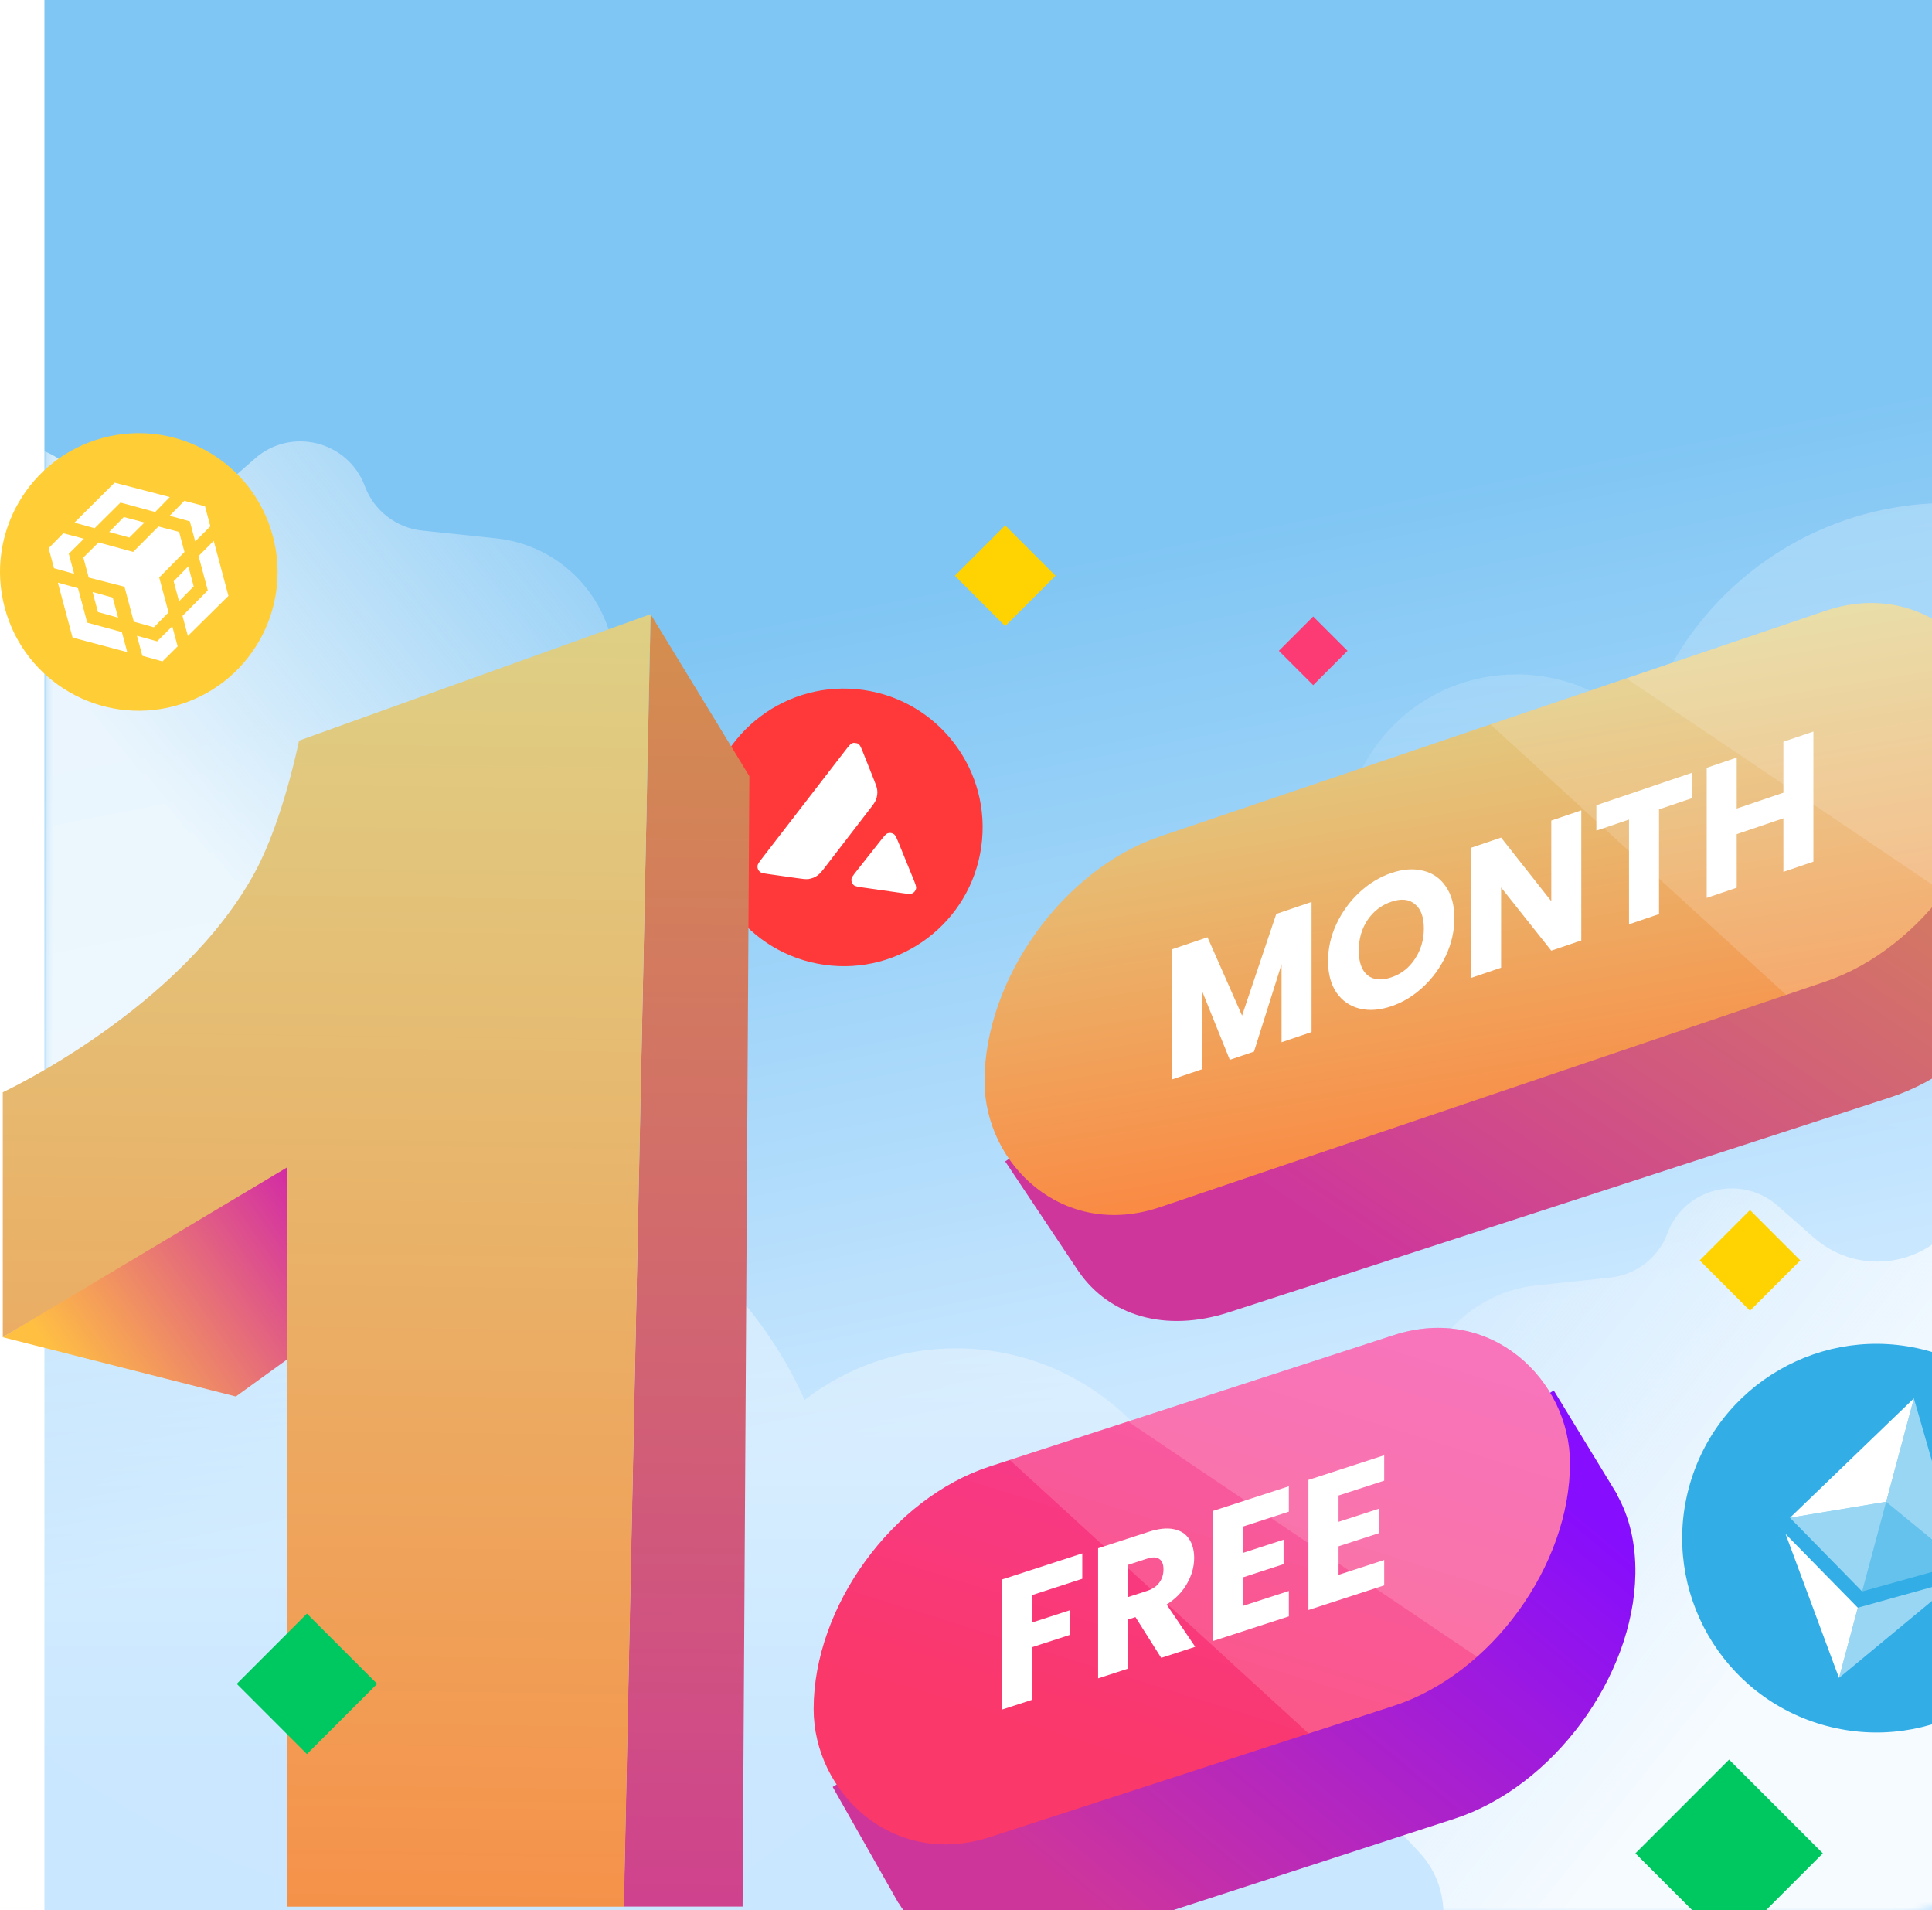 <svg width="348" height="344" viewBox="0 0 348 344" fill="none" xmlns="http://www.w3.org/2000/svg">
<rect width="348" height="344" transform="translate(8)" fill="url(#paint0_linear_35_611)"/>
<mask id="mask0_35_611" style="mask-type:alpha" maskUnits="userSpaceOnUse" x="8" y="27" width="357" height="318">
<rect x="8.174" y="27" width="356.609" height="317.368" rx="24" fill="#C4C4C4"/>
</mask>
<g mask="url(#mask0_35_611)">
<g filter="url(#filter0_f_35_611)">
<path d="M353.091 219.227C357.451 214.46 364.581 213.456 370.088 216.835L373.576 218.974C376.36 220.682 379.919 220.448 382.456 218.39V218.39C386.755 214.9 393.222 216.953 394.722 222.283L412.566 285.688C413.162 287.804 413.464 289.992 413.464 292.19V326.047C413.464 335.09 408.381 343.365 400.315 347.454L345.745 375.116C341.668 377.183 337.085 378.042 332.536 377.593L272.53 371.67C262.058 370.636 255.381 359.993 259.007 350.114V350.114C261.106 344.398 259.797 337.987 255.627 333.55L242.721 319.82C234.004 310.547 234.042 296.082 242.806 286.855L249.341 279.975C254.425 274.621 256.763 267.226 255.679 259.923L255.521 258.861C253.516 245.351 263.174 232.893 276.758 231.469L290.035 230.076C294.713 229.585 298.711 226.488 300.354 222.08V222.08C303.384 213.95 313.616 211.371 320.138 217.093L326.75 222.894C333.835 229.11 344.59 228.519 350.952 221.565L353.091 219.227Z" fill="url(#paint1_linear_35_611)"/>
</g>
<g filter="url(#filter1_f_35_611)">
<path d="M12.982 84.698C8.621 79.931 1.492 78.928 -4.015 82.306L-7.503 84.446C-10.287 86.154 -13.846 85.92 -16.383 83.861V83.861C-20.682 80.372 -27.149 82.425 -28.649 87.755L-46.493 151.16C-47.089 153.276 -47.391 155.464 -47.391 157.662V191.519C-47.391 200.562 -42.308 208.837 -34.242 212.926L20.328 240.588C24.405 242.654 28.988 243.514 33.536 243.065L93.542 237.142C104.015 236.108 110.692 225.465 107.066 215.586V215.586C104.967 209.87 106.276 203.459 110.446 199.022L123.352 185.292C132.068 176.019 132.031 161.554 123.267 152.326L116.732 145.446C111.648 140.093 109.31 132.698 110.394 125.395L110.551 124.333C112.557 110.823 102.899 98.365 89.315 96.94L76.038 95.548C71.359 95.057 67.362 91.96 65.719 87.552V87.552C62.689 79.422 52.457 76.843 45.935 82.564L39.323 88.365C32.238 94.582 21.483 93.991 15.121 87.036L12.982 84.698Z" fill="url(#paint2_linear_35_611)"/>
</g>
</g>
<path d="M127.252 145.482C129.195 131.814 141.85 122.309 155.518 124.252C169.186 126.195 178.691 138.85 176.748 152.518C174.805 166.186 162.15 175.691 148.482 173.748C134.814 171.805 125.309 159.15 127.252 145.482Z" fill="#FF393A"/>
<path fill-rule="evenodd" clip-rule="evenodd" d="M138.643 157.441L143.446 158.123C144.577 158.284 145.142 158.364 145.667 158.296C146.244 158.211 146.79 157.991 147.266 157.649C147.704 157.337 148.051 156.89 148.735 156.008L148.756 155.981L156.55 145.855C157.241 144.967 157.584 144.52 157.778 144.026C157.99 143.492 158.073 142.909 158.018 142.336C157.97 141.813 157.762 141.29 157.353 140.261L155.51 135.635C155.132 134.675 154.939 134.195 154.64 133.985C154.564 133.932 154.482 133.887 154.397 133.853L153.804 133.769C153.713 133.778 153.622 133.798 153.534 133.828C153.188 133.946 152.87 134.354 152.239 135.17L137.409 154.387C136.786 155.192 136.474 155.594 136.442 155.955C136.411 156.348 136.561 156.729 136.859 156.988C137.136 157.226 137.634 157.297 138.643 157.441ZM162.457 160.826L155.575 159.848C154.56 159.704 154.049 159.631 153.779 159.394C153.481 159.135 153.331 158.747 153.362 158.355C153.395 157.996 153.707 157.598 154.334 156.802L154.348 156.783L158.622 151.374C159.25 150.577 159.567 150.181 159.906 150.062C160.278 149.935 160.685 149.993 161.006 150.218C161.298 150.423 161.483 150.871 161.851 151.759L161.881 151.831L164.49 158.219L164.528 158.311C164.888 159.204 165.072 159.659 165.006 160.004C164.932 160.39 164.674 160.719 164.316 160.886C163.983 161.043 163.473 160.97 162.457 160.826Z" fill="white"/>
<path fill-rule="evenodd" clip-rule="evenodd" d="M365 92.284C360.53 91.17 355.851 90.579 351.032 90.579C324.982 90.579 303.006 107.862 296.142 131.487C290.447 125.318 282.256 121.449 273.152 121.449C255.947 121.449 242 135.269 242 152.318C242 169.367 255.947 183.187 273.152 183.187C283.745 183.187 293.103 177.949 298.731 169.943C307.574 189.86 327.664 203.767 351.032 203.767C355.832 203.767 360.493 203.181 364.946 202.076L365 92.284Z" fill="url(#paint3_linear_35_611)"/>
<path fill-rule="evenodd" clip-rule="evenodd" d="M144.932 252.107C133.011 225.436 105.556 206.772 73.593 206.772C45.329 206.772 20.59 221.366 7 243.184L7 315.188C7 315.188 41.266 341.997 71.484 341.997H100.465C100.465 341.997 120.489 341.997 128.113 341.997L148.532 326.159C155.398 330.456 163.503 332.939 172.185 332.939C196.936 332.939 217 312.765 217 287.879C217 262.994 196.936 242.82 172.185 242.82C161.932 242.82 152.483 246.281 144.932 252.107Z" fill="url(#paint4_linear_35_611)"/>
<rect x="230.355" y="117.203" width="8.744" height="8.744" transform="rotate(-45 230.355 117.203)" fill="#FC3A74"/>
<path d="M134.978 139.777L117.19 110.604L112.353 343.352H133.76L134.978 139.777Z" fill="url(#paint5_linear_35_611)"/>
<path d="M42.48 251.487L0.5 240.814L54.576 207.372L55.287 242.237L42.48 251.487Z" fill="url(#paint6_linear_35_611)"/>
<path d="M0.5 240.814V196.699C0.5 196.699 32.661 181.757 46.038 156.854C51.027 147.564 53.864 133.373 53.864 133.373L117.19 110.604L112.384 343.373H51.73V210.218L0.5 240.814Z" fill="url(#paint7_linear_35_611)"/>
<path fill-rule="evenodd" clip-rule="evenodd" d="M327.719 134.829L222.533 169.005C208.31 173.627 196.092 187.297 191.699 202.143L181.059 209.155L194.338 229.057L194.345 229.052C199.806 236.905 209.841 240.071 221.417 236.31L340.454 197.633C358.132 191.889 372.713 172.165 373.021 153.58C373.125 147.322 371.597 141.991 368.851 137.892L356.065 117.203L327.671 134.751L327.719 134.829Z" fill="url(#paint8_linear_35_611)"/>
<g clip-path="url(#clip0_35_611)">
<rect width="193.321" height="66.758" rx="33.379" transform="matrix(0.947 -0.321 0 1 177.338 161.347)" fill="url(#paint9_linear_35_611)"/>
<rect x="303.37" y="50.694" width="123.155" height="82.403" transform="rotate(42.451 303.37 50.694)" fill="white" fill-opacity="0.16"/>
<rect x="303.402" y="29.841" width="123.155" height="82.403" transform="rotate(33.981 303.402 29.841)" fill="white" fill-opacity="0.16"/>
<path d="M236.244 162.424V185.856L230.839 187.691V173.639L225.876 189.376L221.515 190.856L216.521 178.466V192.552L211.116 194.386V170.954L217.5 168.787L223.727 182.895L229.891 164.581L236.244 162.424Z" fill="white"/>
<path d="M250.624 181.209C248.538 181.917 246.621 182.056 244.872 181.626C243.144 181.189 241.764 180.233 240.731 178.759C239.72 177.255 239.214 175.357 239.214 173.065C239.214 170.773 239.72 168.543 240.731 166.375C241.764 164.2 243.144 162.307 244.872 160.697C246.621 159.08 248.538 157.917 250.624 157.209C252.71 156.501 254.617 156.365 256.345 156.802C258.094 157.232 259.464 158.192 260.454 159.68C261.466 161.162 261.971 163.048 261.971 165.34C261.971 167.632 261.466 169.874 260.454 172.064C259.443 174.232 258.073 176.121 256.345 177.731C254.617 179.341 252.71 180.5 250.624 181.209ZM250.624 176.001C252.394 175.401 253.806 174.298 254.86 172.695C255.934 171.084 256.472 169.254 256.472 167.207C256.472 165.138 255.934 163.673 254.86 162.814C253.806 161.926 252.394 161.782 250.624 162.383C248.833 162.991 247.4 164.089 246.326 165.678C245.272 167.259 244.745 169.096 244.745 171.188C244.745 173.257 245.272 174.736 246.326 175.625C247.4 176.484 248.833 176.609 250.624 176.001Z" fill="white"/>
<path d="M284.828 169.364L279.423 171.199L270.383 159.815V174.268L264.978 176.102V152.67L270.383 150.836L279.423 162.287V147.767L284.828 145.932V169.364Z" fill="white"/>
<path d="M304.708 139.184V143.757L298.829 145.753V164.612L293.424 166.446V147.587L287.545 149.583V145.01L304.708 139.184Z" fill="white"/>
<path d="M326.638 131.74V155.172L321.233 157.007V147.36L312.825 150.214V159.861L307.42 161.695V138.263L312.825 136.428V145.608L321.233 142.754V133.574L326.638 131.74Z" fill="white"/>
</g>
<path fill-rule="evenodd" clip-rule="evenodd" d="M279.873 250.405L291.329 269.185L291.28 269.215C293.469 273.095 294.662 277.919 294.57 283.472C294.262 302.057 279.681 321.78 262.002 327.524L189.635 351.038C177.547 354.966 167.14 351.34 161.866 342.712L161.832 342.716L149.985 321.802L160.382 315.39C165.127 301.123 177.003 288.201 190.751 283.733L263.118 260.22C263.561 260.076 264.002 259.942 264.44 259.819L279.873 250.405Z" fill="url(#paint10_linear_35_611)"/>
<g clip-path="url(#clip1_35_611)">
<rect width="143.252" height="66.758" rx="33.379" transform="matrix(0.951 -0.309 0 1 146.555 274.393)" fill="url(#paint11_linear_35_611)"/>
<path d="M194.942 279.745V284.318L185.862 287.268V292.208L192.656 290V294.44L185.862 296.647V306.127L180.434 307.891V284.458L194.942 279.745Z" fill="white"/>
<path d="M209.16 298.557L204.525 291.218L203.223 291.64V300.486L197.795 302.25V278.818L206.906 275.857C208.662 275.287 210.154 275.124 211.382 275.371C212.63 275.611 213.562 276.198 214.175 277.134C214.789 278.047 215.096 279.193 215.096 280.573C215.096 282.131 214.673 283.659 213.826 285.158C213.001 286.65 211.773 287.917 210.144 288.958L215.286 296.566L209.16 298.557ZM203.223 287.602L206.588 286.508C207.583 286.185 208.324 285.688 208.81 285.019C209.318 284.342 209.572 283.536 209.572 282.601C209.572 281.711 209.318 281.093 208.81 280.746C208.324 280.392 207.583 280.377 206.588 280.7L203.223 281.794V287.602Z" fill="white"/>
<path d="M223.932 274.898V279.638L231.202 277.276V281.682L223.932 284.044V289.184L232.154 286.513V291.086L218.504 295.521V272.089L232.154 267.654V272.227L223.932 274.898Z" fill="white"/>
<path d="M241.107 269.318V274.057L248.377 271.695V276.101L241.107 278.463V283.604L249.329 280.932V285.505L235.678 289.941V266.508L249.329 262.073V266.646L241.107 269.318Z" fill="white"/>
<rect x="231.317" y="196.466" width="123.155" height="82.403" transform="rotate(42.451 231.317 196.466)" fill="white" fill-opacity="0.16"/>
<rect x="231.351" y="175.613" width="123.155" height="82.403" transform="rotate(33.981 231.351 175.613)" fill="white" fill-opacity="0.16"/>
</g>
<rect x="171.992" y="103.686" width="12.824" height="12.824" transform="rotate(-45 171.992 103.686)" fill="#FFD301"/>
<rect x="306.15" y="226.979" width="12.824" height="12.824" transform="rotate(-45 306.15 226.979)" fill="#FFD301"/>
<rect x="334.629" y="271.14" width="12.824" height="12.824" transform="rotate(-45 334.629 271.14)" fill="#FFD301"/>
<rect x="42.643" y="303.238" width="17.884" height="17.884" transform="rotate(-45 42.643 303.238)" fill="#00C860"/>
<path d="M294.576 333.764L311.457 316.883L328.337 333.764L317.72 344.381H305.193L294.576 333.764Z" fill="#00C860"/>
<path d="M0.858 109.469C-2.715 96.135 5.198 82.43 18.531 78.858C31.864 75.285 45.569 83.198 49.142 96.531C52.715 109.864 44.802 123.569 31.469 127.142C18.136 130.715 4.431 122.802 0.858 109.469Z" fill="#FFCD35"/>
<path d="M31.03 112.783L31.997 116.393L29.267 119.107L25.636 118.097L24.669 114.487L28.299 115.497L31.03 112.783ZM10.421 104.924L14.052 105.933L15.71 112.124L21.951 113.825L22.919 117.434L13.071 114.813L10.421 104.924ZM38.495 97.401L41.149 107.306L33.84 114.524L32.873 110.914L37.427 106.321L35.769 100.13L38.495 97.401ZM28.541 94.809L32.263 95.794L33.23 99.404L28.676 103.997L30.359 110.277L27.72 112.967L24.105 111.953L22.418 105.658L15.978 104.01L15.011 100.401L17.742 97.686L23.983 99.387L28.541 94.809ZM16.674 106.606L20.304 107.615L21.271 111.225L17.641 110.215L16.674 106.606ZM33.922 101.984L34.889 105.594L32.25 108.283L31.283 104.674L33.922 101.984ZM11.398 96.029L15.12 97.014L12.389 99.728L13.356 103.338L9.726 102.328L8.759 98.719L11.398 96.029ZM33.203 90.186L36.925 91.171L37.892 94.781L35.161 97.495L34.194 93.886L30.564 92.876L33.203 90.186ZM22.3 93.108L26.022 94.093L23.291 96.807L19.661 95.797L22.3 93.108ZM20.642 86.917L30.581 89.514L27.942 92.204L21.701 90.502L17.039 95.125L13.409 94.115L20.642 86.917Z" fill="white"/>
<path d="M304.201 267.944C309.203 249.277 328.39 238.199 347.056 243.201C365.723 248.203 376.801 267.39 371.799 286.056C366.797 304.723 347.61 315.801 328.944 310.799C310.277 305.797 299.199 286.61 304.201 267.944Z" fill="#32ADE6"/>
<path d="M339.749 270.455L353.323 281.606L344.74 251.825L339.749 270.455Z" fill="white" fill-opacity="0.5"/>
<path d="M339.752 270.442L344.74 251.825L322.417 273.325L339.752 270.442Z" fill="white"/>
<path d="M331.25 302.173L352.547 284.54L334.639 289.526L331.25 302.173Z" fill="white" fill-opacity="0.5"/>
<path d="M321.632 276.255L331.25 302.173L334.639 289.526L321.632 276.255Z" fill="white"/>
<path d="M339.752 270.442L335.423 286.6L353.323 281.606L339.752 270.442Z" fill="white" fill-opacity="0.25"/>
<path d="M339.752 270.442L322.417 273.325L335.423 286.6L339.752 270.442Z" fill="white" fill-opacity="0.5"/>
<defs>
<filter id="filter0_f_35_611" x="212.208" y="190.011" width="225.255" height="211.698" filterUnits="userSpaceOnUse" color-interpolation-filters="sRGB">
<feFlood flood-opacity="0" result="BackgroundImageFix"/>
<feBlend mode="normal" in="SourceGraphic" in2="BackgroundImageFix" result="shape"/>
<feGaussianBlur stdDeviation="12" result="effect1_foregroundBlur_35_611"/>
</filter>
<filter id="filter1_f_35_611" x="-71.391" y="55.483" width="225.255" height="211.698" filterUnits="userSpaceOnUse" color-interpolation-filters="sRGB">
<feFlood flood-opacity="0" result="BackgroundImageFix"/>
<feBlend mode="normal" in="SourceGraphic" in2="BackgroundImageFix" result="shape"/>
<feGaussianBlur stdDeviation="12" result="effect1_foregroundBlur_35_611"/>
</filter>
<linearGradient id="paint0_linear_35_611" x1="174" y1="103.17" x2="202.821" y2="248.728" gradientUnits="userSpaceOnUse">
<stop stop-color="#80C6F4"/>
<stop offset="1" stop-color="#C9E7FF"/>
</linearGradient>
<linearGradient id="paint1_linear_35_611" x1="328.545" y1="288.883" x2="238.565" y2="216.533" gradientUnits="userSpaceOnUse">
<stop stop-color="white" stop-opacity="0.83"/>
<stop offset="1" stop-color="#FFFDFD" stop-opacity="0"/>
</linearGradient>
<linearGradient id="paint2_linear_35_611" x1="37.528" y1="154.354" x2="127.508" y2="82.005" gradientUnits="userSpaceOnUse">
<stop stop-color="white" stop-opacity="0.83"/>
<stop offset="1" stop-color="#FFFDFD" stop-opacity="0"/>
</linearGradient>
<linearGradient id="paint3_linear_35_611" x1="269.799" y1="173.466" x2="269.799" y2="90.579" gradientUnits="userSpaceOnUse">
<stop stop-color="white" stop-opacity="0.01"/>
<stop offset="1" stop-color="white" stop-opacity="0.25"/>
</linearGradient>
<linearGradient id="paint4_linear_35_611" x1="-31.423" y1="316.761" x2="-31.423" y2="206.772" gradientUnits="userSpaceOnUse">
<stop stop-color="white" stop-opacity="0.01"/>
<stop offset="1" stop-color="white" stop-opacity="0.5"/>
</linearGradient>
<linearGradient id="paint5_linear_35_611" x1="126.44" y1="113.451" x2="122.882" y2="471.347" gradientUnits="userSpaceOnUse">
<stop stop-color="#D48E4E"/>
<stop offset="1" stop-color="#CC18B2"/>
</linearGradient>
<linearGradient id="paint6_linear_35_611" x1="60.98" y1="211.642" x2="11.173" y2="246.506" gradientUnits="userSpaceOnUse">
<stop stop-color="#CC18B2"/>
<stop offset="1" stop-color="#FFC042"/>
</linearGradient>
<linearGradient id="paint7_linear_35_611" x1="63.826" y1="34.471" x2="58.845" y2="417.272" gradientUnits="userSpaceOnUse">
<stop stop-color="#D6E499"/>
<stop offset="1" stop-color="#FD7E37"/>
</linearGradient>
<linearGradient id="paint8_linear_35_611" x1="359.391" y1="133.688" x2="280.585" y2="249.683" gradientUnits="userSpaceOnUse">
<stop stop-color="#D58B53"/>
<stop offset="1" stop-color="#CE369C"/>
</linearGradient>
<linearGradient id="paint9_linear_35_611" x1="101.325" y1="-9.013" x2="86.71" y2="79.487" gradientUnits="userSpaceOnUse">
<stop stop-color="#E0CF85"/>
<stop offset="1" stop-color="#FB8741"/>
</linearGradient>
<linearGradient id="paint10_linear_35_611" x1="282.943" y1="269.166" x2="210.555" y2="355.788" gradientUnits="userSpaceOnUse">
<stop stop-color="#860DFE"/>
<stop offset="1" stop-color="#CE359B"/>
</linearGradient>
<linearGradient id="paint11_linear_35_611" x1="111.546" y1="2.98" x2="71.884" y2="68.445" gradientUnits="userSpaceOnUse">
<stop stop-color="#F53B9F"/>
<stop offset="1" stop-color="#FA386A"/>
</linearGradient>
<clipPath id="clip0_35_611">
<rect width="193.321" height="66.758" rx="33.379" transform="matrix(0.947 -0.321 0 1 177.338 161.347)" fill="white"/>
</clipPath>
<clipPath id="clip1_35_611">
<rect width="143.252" height="66.758" rx="33.379" transform="matrix(0.951 -0.309 0 1 146.555 274.393)" fill="white"/>
</clipPath>
</defs>
</svg>
